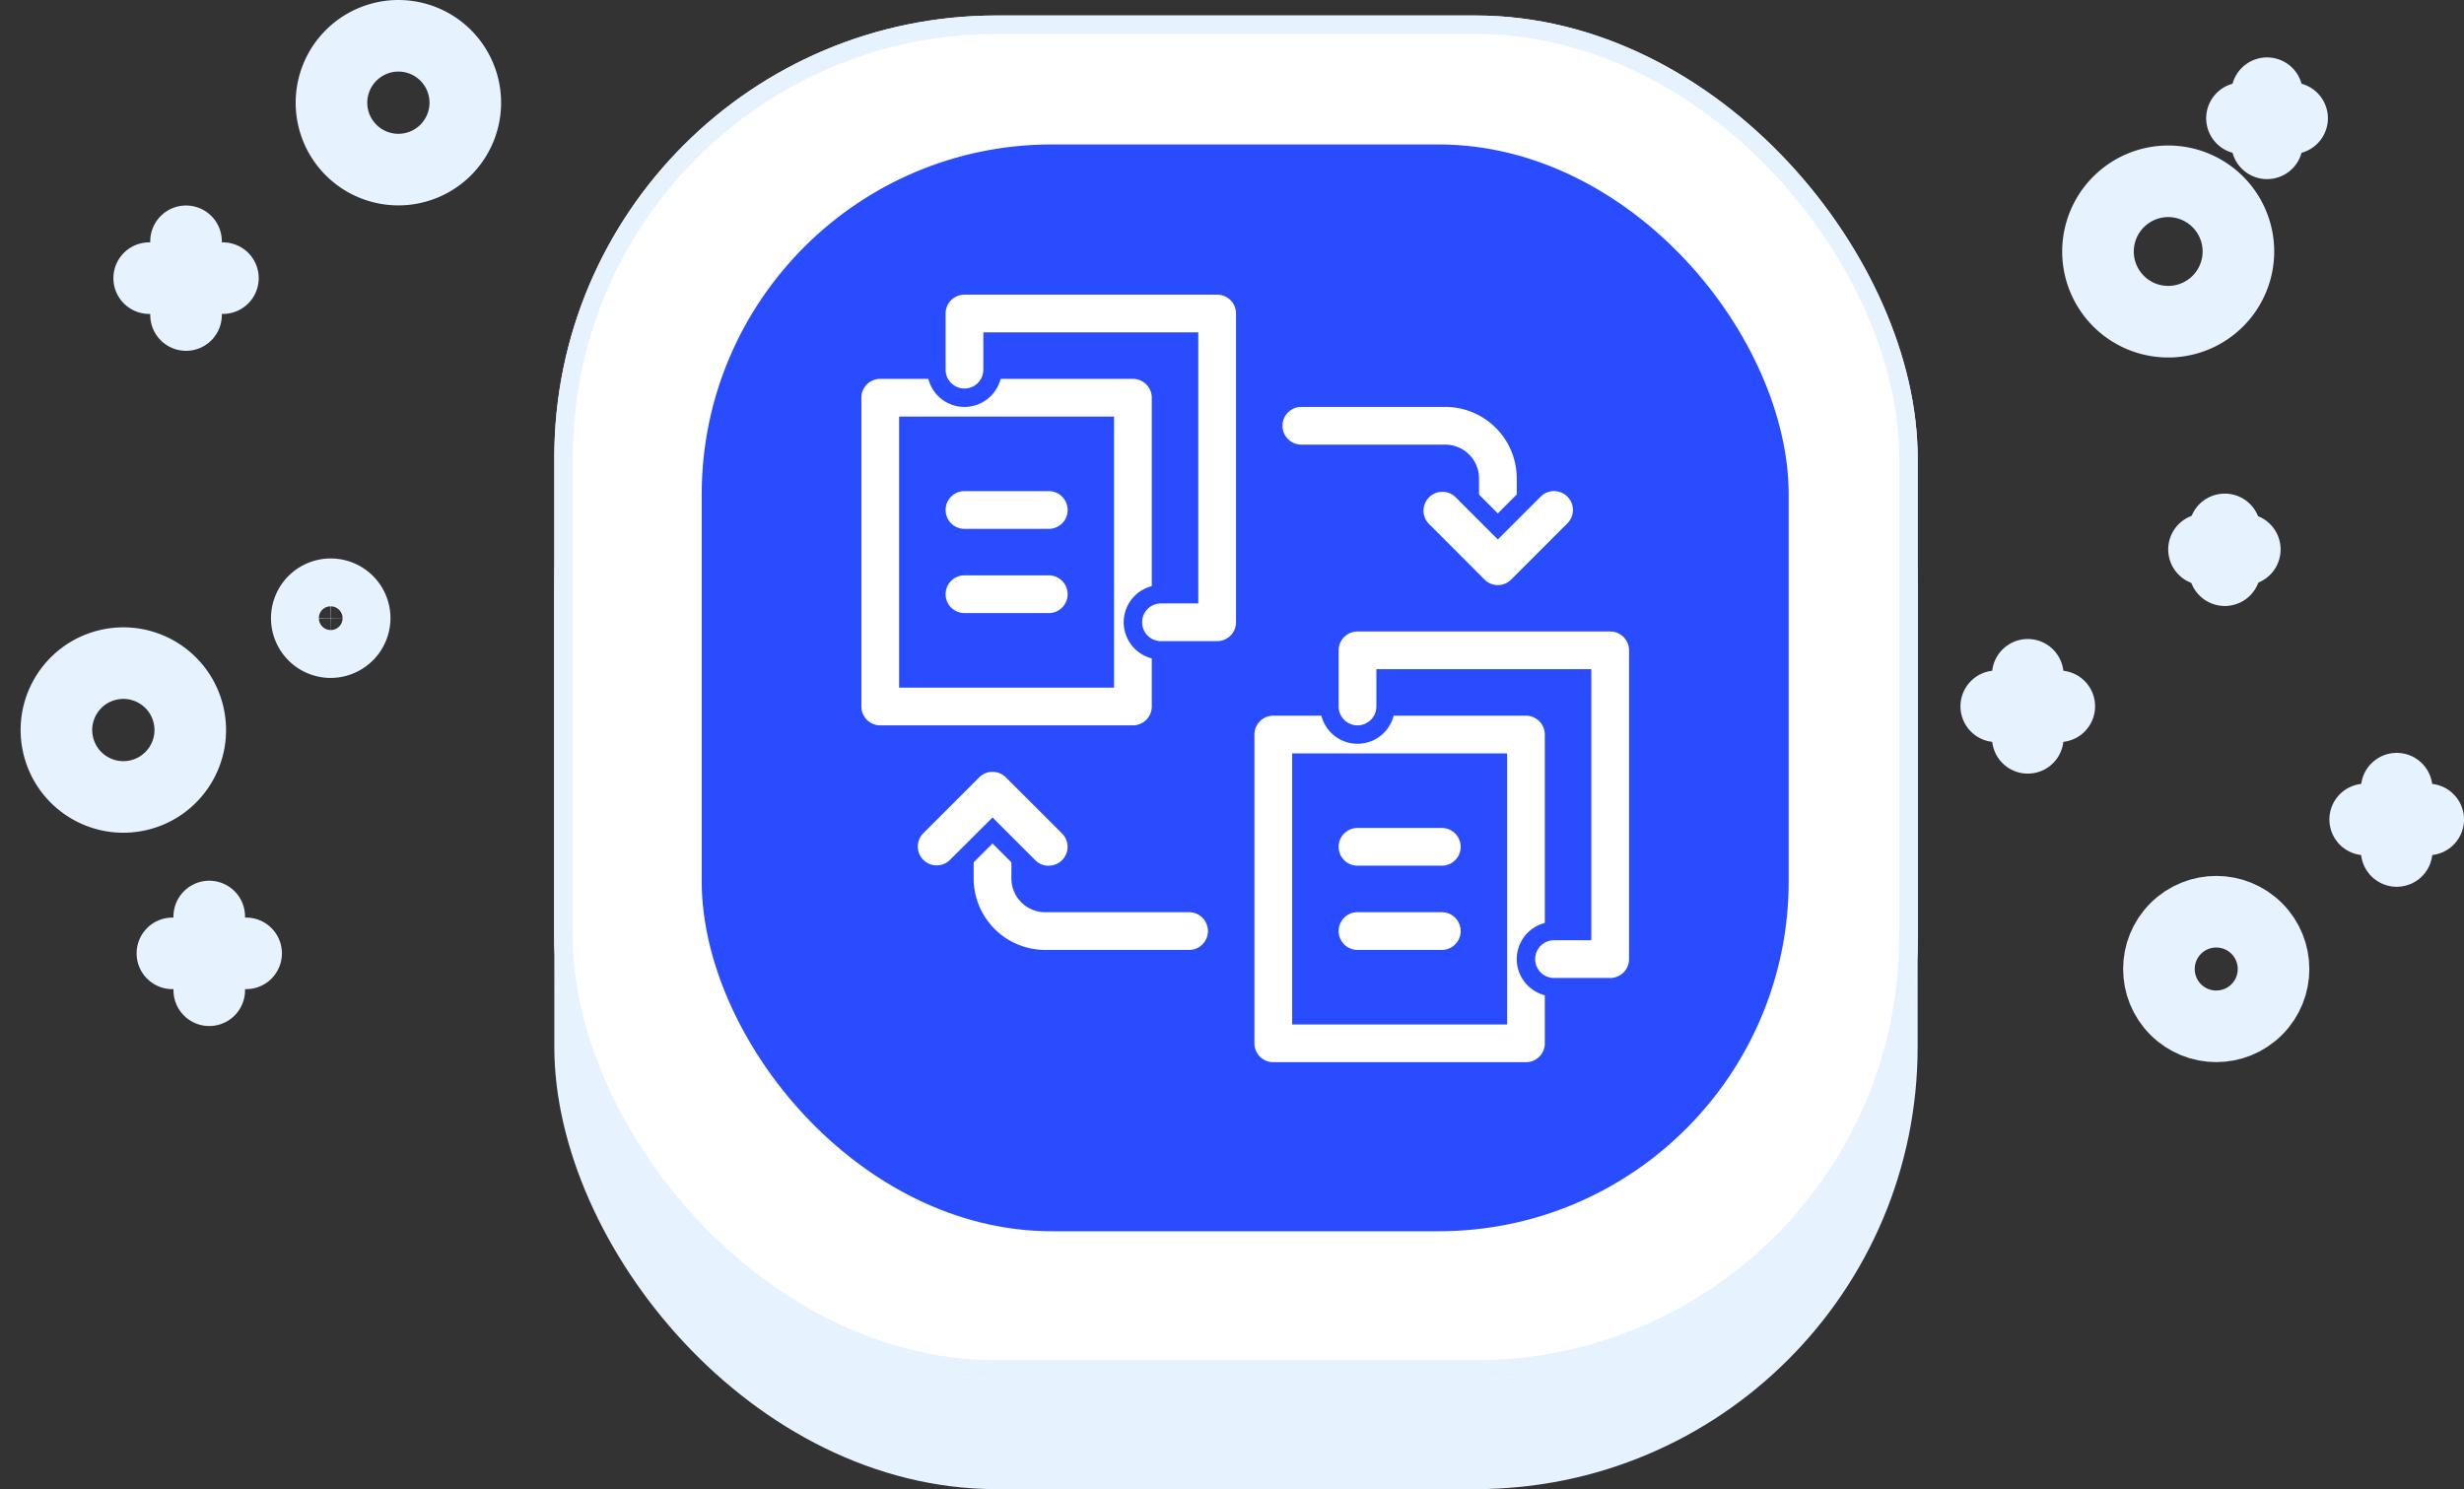 <svg xmlns="http://www.w3.org/2000/svg" width="133.744" height="80.842" viewBox="0 0 133.744 80.842">
  <rect x="0" y="0" width="133.744" height="80.842" fill="#333333" stroke="none"/>
  <g id="icon-multi-point-replication" transform="translate(2.333 0.842)">
    <rect id="Rectangle_285" data-name="Rectangle 285" width="74" height="73" rx="24" transform="translate(27.755 7)" fill="#e6f2fe"/>
    <g id="Rectangle_284" data-name="Rectangle 284" transform="translate(27.755)" fill="#fff" stroke="#e6f2fe" stroke-width="1">
      <rect width="74" height="74" rx="24" stroke="none"/>
      <rect x="0.5" y="0.5" width="73" height="73" rx="23.5" fill="none"/>
    </g>
    <rect id="Rectangle_286" data-name="Rectangle 286" width="59" height="59" rx="19" transform="translate(35.755 7)" fill="#294cff"/>
    <g id="Group_3561" data-name="Group 3561" transform="translate(106.022 4.217)">
      <g id="Group_1868" data-name="Group 1868" transform="translate(13.337 0)">
        <line id="Line_1" data-name="Line 1" y2="2.722" transform="translate(1.361)" fill="none" stroke="#e6f2fe" stroke-linecap="round" stroke-linejoin="round" stroke-miterlimit="10" stroke-width="3.886"/>
        <line id="Line_2" data-name="Line 2" x2="2.722" transform="translate(0 1.361)" fill="none" stroke="#e6f2fe" stroke-linecap="round" stroke-linejoin="round" stroke-miterlimit="10" stroke-width="3.886"/>
      </g>
      <g id="Group_1870" data-name="Group 1870" transform="translate(11.276 23.68)">
        <line id="Line_5" data-name="Line 5" y2="2.216" transform="translate(1.128)" fill="none" stroke="#e6f2fe" stroke-linecap="round" stroke-linejoin="round" stroke-miterlimit="10" stroke-width="3.886"/>
        <line id="Line_6" data-name="Line 6" x2="2.216" transform="translate(0 1.089)" fill="none" stroke="#e6f2fe" stroke-linecap="round" stroke-linejoin="round" stroke-miterlimit="10" stroke-width="3.886"/>
      </g>
      <path id="Path_2247" data-name="Path 2247" d="M420.4,88.611a3.811,3.811,0,1,0,3.811-3.811A3.817,3.817,0,0,0,420.4,88.611Z" transform="translate(-414.878 -80.017)" fill="none" stroke="#e6f2fe" stroke-linecap="round" stroke-linejoin="round" stroke-miterlimit="10" stroke-width="3.886"/>
      <g id="Group_1871" data-name="Group 1871" transform="translate(20.025 37.756)">
        <line id="Line_7" data-name="Line 7" y1="3.383" transform="translate(1.711)" fill="none" stroke="#e6f2fe" stroke-linecap="round" stroke-linejoin="round" stroke-miterlimit="10" stroke-width="3.886"/>
        <line id="Line_8" data-name="Line 8" x1="3.422" transform="translate(0 1.672)" fill="none" stroke="#e6f2fe" stroke-linecap="round" stroke-linejoin="round" stroke-miterlimit="10" stroke-width="3.886"/>
      </g>
      <g id="Group_1872" data-name="Group 1872" transform="translate(0 31.574)">
        <line id="Line_9" data-name="Line 9" y1="3.422" transform="translate(1.711)" fill="none" stroke="#e6f2fe" stroke-linecap="round" stroke-linejoin="round" stroke-miterlimit="10" stroke-width="3.886"/>
        <line id="Line_10" data-name="Line 10" x1="3.422" transform="translate(0 1.711)" fill="none" stroke="#e6f2fe" stroke-linecap="round" stroke-linejoin="round" stroke-miterlimit="10" stroke-width="3.886"/>
      </g>
      <circle id="Ellipse_306" data-name="Ellipse 306" cx="3.111" cy="3.111" r="3.111" transform="translate(7.541 47.547) rotate(-45)" fill="none" stroke="#e6f2fe" stroke-linecap="round" stroke-linejoin="round" stroke-miterlimit="10" stroke-width="3.886"/>
    </g>
    <g id="Group_3562" data-name="Group 3562" transform="translate(0 1.101)">
      <g id="Group_1875" data-name="Group 1875" transform="translate(7.024 47.812)">
        <line id="Line_13" data-name="Line 13" y2="4.003" transform="translate(2.001 0)" fill="none" stroke="#e6f2fe" stroke-linecap="round" stroke-linejoin="round" stroke-miterlimit="10" stroke-width="3.886"/>
        <line id="Line_14" data-name="Line 14" x2="4.003" transform="translate(0 2.001)" fill="none" stroke="#e6f2fe" stroke-linecap="round" stroke-linejoin="round" stroke-miterlimit="10" stroke-width="3.886"/>
      </g>
      <g id="Group_1876" data-name="Group 1876" transform="translate(5.764 11.156)">
        <line id="Line_15" data-name="Line 15" y2="4.003" transform="translate(2.001)" fill="none" stroke="#e6f2fe" stroke-linecap="round" stroke-linejoin="round" stroke-miterlimit="10" stroke-width="3.886"/>
        <line id="Line_16" data-name="Line 16" x2="4.003" transform="translate(0 2.001)" fill="none" stroke="#e6f2fe" stroke-linecap="round" stroke-linejoin="round" stroke-miterlimit="10" stroke-width="3.886"/>
      </g>
      <circle id="Ellipse_307" data-name="Ellipse 307" cx="3.632" cy="3.632" r="3.632" transform="matrix(0.974, -0.227, 0.227, 0.974, 0, 34.976)" fill="none" stroke="#e6f2fe" stroke-linecap="round" stroke-linejoin="round" stroke-miterlimit="10" stroke-width="3.886"/>
      <path id="Path_2248" data-name="Path 2248" d="M89.2,63.932A3.632,3.632,0,1,0,92.832,60.3,3.638,3.638,0,0,0,89.2,63.932Z" transform="translate(-73.541 -60.3)" fill="none" stroke="#e6f2fe" stroke-linecap="round" stroke-linejoin="round" stroke-miterlimit="10" stroke-width="3.886"/>
      <path id="Path_2251" data-name="Path 2251" d="M88.194,143.4a1.3,1.3,0,1,0-1.3,1.3A1.313,1.313,0,0,0,88.194,143.4Z" transform="translate(-71.275 -111.782)" fill="none" stroke="#e6f2fe" stroke-linecap="round" stroke-linejoin="round" stroke-miterlimit="10" stroke-width="3.886"/>
    </g>
    <g id="Group_3612" data-name="Group 3612" transform="translate(41.922 12.654)">
      <path id="Path_5118" data-name="Path 5118" d="M17.239,24.81H3.524A1.524,1.524,0,0,1,2,23.286V6.524A1.524,1.524,0,0,1,3.524,5H17.239a1.524,1.524,0,0,1,1.524,1.524V23.286A1.524,1.524,0,0,1,17.239,24.81ZM5.048,21.762H15.715V8.048H5.048Z" transform="translate(0 1.572)" fill="#fff" stroke="#294cff" stroke-width="1"/>
      <path id="Path_5119" data-name="Path 5119" d="M20.239,21.81H17.191a1.524,1.524,0,1,1,0-3.048h1.524V5.048H8.048V6.572A1.524,1.524,0,1,1,5,6.572V3.524A1.524,1.524,0,0,1,6.524,2H20.239a1.524,1.524,0,0,1,1.524,1.524V20.286A1.524,1.524,0,0,1,20.239,21.81Z" transform="translate(1.572)" fill="#fff" stroke="#294cff" stroke-width="1"/>
      <path id="Path_5120" data-name="Path 5120" d="M11.1,12.048H6.524A1.524,1.524,0,1,1,6.524,9H11.1a1.524,1.524,0,0,1,0,3.048Z" transform="translate(1.572 3.667)" fill="#fff" stroke="#294cff" stroke-width="1"/>
      <path id="Path_5121" data-name="Path 5121" d="M11.1,15.048H6.524a1.524,1.524,0,1,1,0-3.048H11.1a1.524,1.524,0,1,1,0,3.048Z" transform="translate(1.572 5.239)" fill="#fff" stroke="#294cff" stroke-width="1"/>
      <path id="Path_5122" data-name="Path 5122" d="M31.239,36.81H17.524A1.524,1.524,0,0,1,16,35.286V18.524A1.524,1.524,0,0,1,17.524,17H31.239a1.524,1.524,0,0,1,1.524,1.524V35.286A1.524,1.524,0,0,1,31.239,36.81ZM19.048,33.762H29.715V20.048H19.048Z" transform="translate(7.334 7.858)" fill="#fff" stroke="#294cff" stroke-width="1"/>
      <path id="Path_5123" data-name="Path 5123" d="M34.239,33.81H31.191a1.524,1.524,0,0,1,0-3.048h1.524V17.048H22.048v1.524a1.524,1.524,0,0,1-3.048,0V15.524A1.524,1.524,0,0,1,20.524,14H34.239a1.524,1.524,0,0,1,1.524,1.524V32.286A1.524,1.524,0,0,1,34.239,33.81Z" transform="translate(8.906 6.286)" fill="#fff" stroke="#294cff" stroke-width="1"/>
      <path id="Path_5124" data-name="Path 5124" d="M25.1,24.048H20.524a1.524,1.524,0,0,1,0-3.048H25.1a1.524,1.524,0,0,1,0,3.048Z" transform="translate(8.906 9.953)" fill="#fff" stroke="#294cff" stroke-width="1"/>
      <path id="Path_5125" data-name="Path 5125" d="M25.1,27.048H20.524a1.524,1.524,0,1,1,0-3.048H25.1a1.524,1.524,0,1,1,0,3.048Z" transform="translate(8.906 11.525)" fill="#fff" stroke="#294cff" stroke-width="1"/>
      <path id="Path_5126" data-name="Path 5126" d="M29.191,16.667a1.524,1.524,0,0,1-1.524-1.524V10.38a1.334,1.334,0,0,0-1.333-1.333H18.524a1.524,1.524,0,1,1,0-3.048h7.811a4.385,4.385,0,0,1,4.38,4.38v4.763A1.524,1.524,0,0,1,29.191,16.667Z" transform="translate(7.858 2.095)" fill="#fff" stroke="#294cff" stroke-width="1"/>
      <path id="Path_5127" data-name="Path 5127" d="M26.572,15.1a1.519,1.519,0,0,1-1.077-.446L22.446,11.6A1.524,1.524,0,0,1,24.6,9.446l1.97,1.97,1.97-1.97A1.524,1.524,0,0,1,30.7,11.6l-3.048,3.048A1.519,1.519,0,0,1,26.572,15.1Z" transform="translate(10.477 3.667)" fill="#fff" stroke="#294cff" stroke-width="1"/>
      <path id="Path_5128" data-name="Path 5128" d="M18.191,29.667H10.38A4.385,4.385,0,0,1,6,25.287V20.524a1.524,1.524,0,0,1,3.048,0v4.763a1.334,1.334,0,0,0,1.333,1.333h7.811a1.524,1.524,0,1,1,0,3.048Z" transform="translate(2.095 8.906)" fill="#fff" stroke="#294cff" stroke-width="1"/>
      <path id="Path_5129" data-name="Path 5129" d="M11.619,25.1a1.519,1.519,0,0,1-1.077-.446l-1.97-1.97L6.6,24.649a1.524,1.524,0,0,1-2.155-2.155l3.048-3.048a1.523,1.523,0,0,1,2.155,0L12.7,22.494a1.524,1.524,0,0,1-1.077,2.6Z" transform="translate(1.048 8.906)" fill="#fff" stroke="#294cff" stroke-width="1"/>
    </g>
  </g>
</svg>
